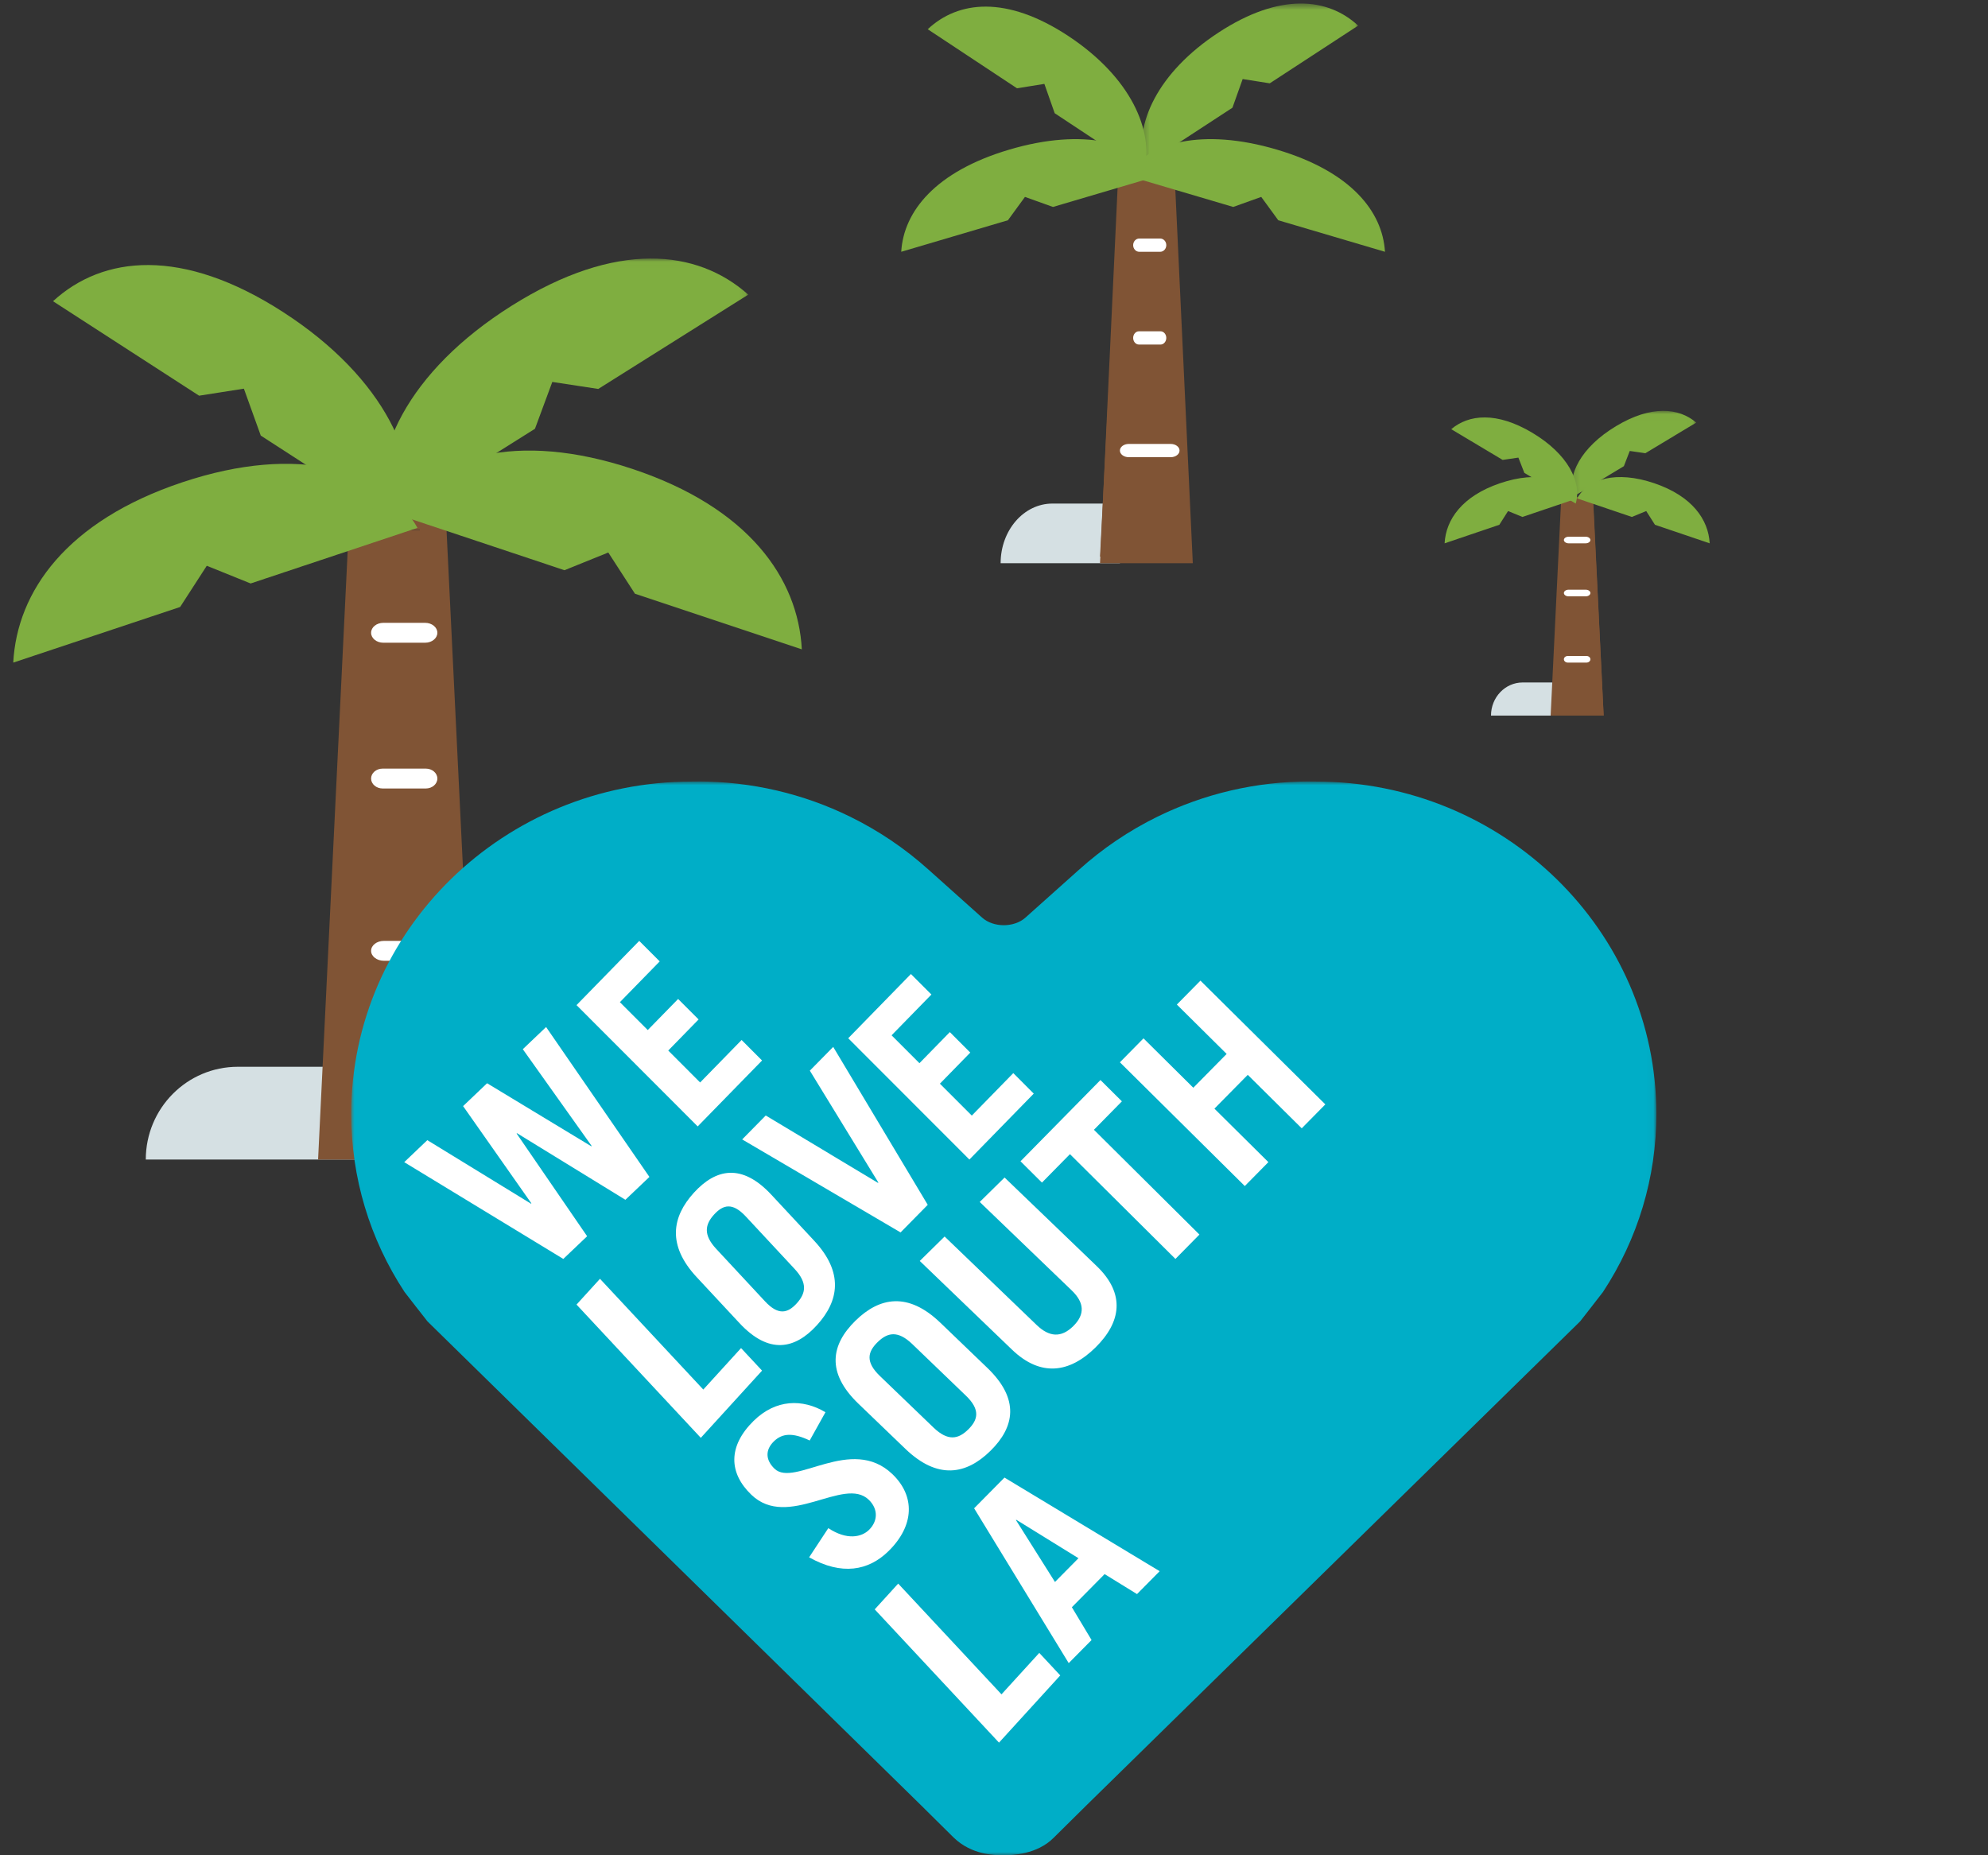 <?xml version="1.0" encoding="UTF-8"?>
<svg width="300px" height="280px" viewBox="0 0 300 280" version="1.1" xmlns="http://www.w3.org/2000/svg" xmlns:xlink="http://www.w3.org/1999/xlink">
    <rect x="0" y="0" width="300" height="280" fill="#333333" stroke="none"/>
    <title>27 - Adrenaline Shoc </title>
    <defs>
        <polygon id="path-1" points="0.475 0.019 55.916 0.019 55.916 39.943 0.475 39.943"></polygon>
        <polygon id="path-3" points="0.161 0.006 18.972 0.006 18.972 12.982 0.161 12.982"></polygon>
        <polygon id="path-5" points="0.28 0.532 32.951 0.532 32.951 24.965 0.28 24.965"></polygon>
        <polygon id="path-7" points="0.003 0.941 196.956 0.941 196.956 162.999 0.003 162.999"></polygon>
    </defs>
    <g id="27---Adrenaline-Shoc-" stroke="none" stroke-width="1" fill="none" fill-rule="evenodd">
        <g id="Group-22" transform="translate(2, 39)">
            <path d="M52,122 L33.891,122 C26.216,122 20,128.269 20,136 L52,136 L52,122 Z" id="Fill-1" fill="#D5E0E3"></path>
            <polygon id="Fill-3" fill="#805435" points="68 135 49 135 53.436 41 63.564 41"></polygon>
            <polygon id="Fill-5" fill="#805435" points="67.892 134.021 67.892 132.043 50.22 132.043 54.65 40.959 61.358 40.959 65.881 134.114 67.892 134.021 67.892 132.043 67.892 134.021 69.902 133.928 65.189 37 50.814 37 46 136 70 136 69.902 133.928"></polygon>
            <path d="M55.837,58 L62.159,58 C63.176,58 64,57.326 64,56.499 C64,55.669 63.176,55 62.159,55 L55.837,55 C54.822,55 54,55.669 54,56.499 C54,57.326 54.822,58 55.837,58" id="Fill-7" fill="#FFFFFF"></path>
            <path d="M55.743,80 L62.257,80 C63.218,80 64,79.326 64,78.501 C64,77.67 63.218,77 62.257,77 L55.743,77 C54.779,77 54,77.67 54,78.501 C54,79.326 54.779,80 55.743,80" id="Fill-9" fill="#FFFFFF"></path>
            <path d="M55.929,106 L65.069,106 C66.139,106 67,105.326 67,104.501 C67,103.67 66.139,103 65.069,103 L55.929,103 C54.863,103 54,103.67 54,104.501 C54,105.326 54.863,106 55.929,106" id="Fill-11" fill="#FFFFFF"></path>
            <path d="M93.817,50.605 L119,59 C118.434,48.264 110.953,37.611 93.468,31.782 C75.981,25.951 62.989,29.782 58,38.663 L83.181,47.058 L89.794,44.385 L93.817,50.605 Z" id="Fill-13" fill="#7FAE40"></path>
            <g id="Group-17" transform="translate(55, 0)">
                <mask id="mask-2" fill="white">
                    <use xlink:href="#path-1"></use>
                </mask>
                <g id="Clip-16"></g>
                <path d="M33.283,19.699 L55.916,5.468 C48.221,-1.404 35.933,-2.747 20.219,7.138 C4.505,17.02 -1.609,29.933 1.094,39.943 L23.728,25.712 L26.345,18.642 L33.283,19.699 Z" id="Fill-15" fill="#7FAE40" mask="url(#mask-2)"></path>
            </g>
            <path d="M25.184,52.605 L0,61 C0.566,50.264 8.052,39.611 25.536,33.78 C43.018,27.951 56.009,31.785 61,40.665 L35.819,49.058 L29.205,46.385 L25.184,52.605 Z" id="Fill-18" fill="#7FAE40"></path>
            <path d="M28.045,20.719 L6,6.461 C13.5,-0.425 25.462,-1.771 40.769,8.13 C56.075,18.034 62.029,30.968 59.398,41 L37.352,26.739 L34.803,19.658 L28.045,20.719 Z" id="Fill-20" fill="#7FAE40"></path>
        </g>
        <g id="Group-22" transform="translate(218, 62)">
            <path d="M18,41 L11.775,41 C9.137,41 7,43.239 7,46 L18,46 L18,41 Z" id="Fill-1" fill="#D5E0E3"></path>
            <polygon id="Fill-3" fill="#805435" points="24 46 17 46 18.634 13 22.366 13"></polygon>
            <polygon id="Fill-5" fill="#805435" points="23.297 45.34 23.297 44.681 17.407 44.681 18.883 14.32 21.119 14.32 22.627 45.371 23.297 45.34 23.297 44.681 23.297 45.34 23.967 45.309 22.396 13 17.605 13 16 46 24 46 23.967 45.309"></polygon>
            <path d="M18.735,20 L21.263,20 C21.67,20 22,19.775 22,19.5 C22,19.223 21.67,19 21.263,19 L18.735,19 C18.329,19 18,19.223 18,19.5 C18,19.775 18.329,20 18.735,20" id="Fill-7" fill="#FFFFFF"></path>
            <path d="M18.697,28 L21.303,28 C21.687,28 22,27.775 22,27.5 C22,27.223 21.687,27 21.303,27 L18.697,27 C18.312,27 18,27.223 18,27.5 C18,27.775 18.312,28 18.697,28" id="Fill-9" fill="#FFFFFF"></path>
            <path d="M18.594,38 L21.406,38 C21.735,38 22,37.775 22,37.5 C22,37.223 21.735,37 21.406,37 L18.594,37 C18.265,37 18,37.223 18,37.5 C18,37.775 18.265,38 18.594,38" id="Fill-11" fill="#FFFFFF"></path>
            <path d="M31.743,17.202 L40,20 C39.814,16.421 37.362,12.87 31.629,10.927 C25.896,8.984 21.636,10.261 20,13.221 L28.256,16.019 L30.424,15.128 L31.743,17.202 Z" id="Fill-13" fill="#7FAE40"></path>
            <g id="Group-17" transform="translate(19, 0)">
                <mask id="mask-4" fill="white">
                    <use xlink:href="#path-3"></use>
                </mask>
                <g id="Clip-16"></g>
                <path d="M11.293,6.402 L18.972,1.777 C16.361,-0.456 12.192,-0.893 6.86,2.32 C1.529,5.531 -0.546,9.728 0.371,12.982 L8.051,8.356 L8.939,6.059 L11.293,6.402 Z" id="Fill-15" fill="#7FAE40" mask="url(#mask-4)"></path>
            </g>
            <path d="M8.257,17.202 L0,20 C0.186,16.421 2.64,12.87 8.372,10.927 C14.104,8.984 18.364,10.262 20,13.222 L11.744,16.019 L9.575,15.128 L8.257,17.202 Z" id="Fill-18" fill="#7FAE40"></path>
            <path d="M8.756,7.409 L1,2.775 C3.639,0.537 7.848,0.1 13.234,3.317 C18.619,6.536 20.714,10.74 19.788,14 L12.031,9.365 L11.134,7.064 L8.756,7.409 Z" id="Fill-20" fill="#7FAE40"></path>
        </g>
        <g id="Group-22" transform="translate(136, 0)">
            <path d="M33,76 L22.814,76 C18.496,76 15,80.03 15,85 L33,85 L33,76 Z" id="Fill-1" fill="#D5E0E3"></path>
            <polygon id="Fill-3" fill="#805435" points="43 84 30 84 33.035 25 39.965 25"></polygon>
            <polygon id="Fill-5" fill="#805435" points="42.77 83.801 42.77 82.602 32.462 82.602 35.046 27.399 38.959 27.399 41.597 83.857 42.77 83.801 42.77 82.602 42.77 83.801 43.943 83.744 41.193 25 32.808 25 30 85 44 85 43.943 83.744"></polygon>
            <path d="M35.919,38 L39.079,38 C39.588,38 40,37.551 40,37 C40,36.446 39.588,36 39.079,36 L35.919,36 C35.411,36 35,36.446 35,37 C35,37.551 35.411,38 35.919,38" id="Fill-7" fill="#FFFFFF"></path>
            <path d="M35.871,52 L39.129,52 C39.609,52 40,51.551 40,51 C40,50.447 39.609,50 39.129,50 L35.871,50 C35.39,50 35,50.447 35,51 C35,51.551 35.39,52 35.871,52" id="Fill-9" fill="#FFFFFF"></path>
            <path d="M34.336,69 L40.663,69 C41.404,69 42,68.551 42,68 C42,67.447 41.404,67 40.663,67 L34.336,67 C33.597,67 33,67.447 33,68 C33,68.551 33.597,69 34.336,69" id="Fill-11" fill="#FFFFFF"></path>
            <path d="M56.899,33.243 L73,38 C72.638,31.916 67.855,25.88 56.676,22.576 C45.496,19.272 37.19,21.443 34,26.475 L50.1,31.233 L54.327,29.718 L56.899,33.243 Z" id="Fill-13" fill="#7FAE40"></path>
            <g id="Group-17" transform="translate(36, 0)">
                <mask id="mask-6" fill="white">
                    <use xlink:href="#path-5"></use>
                </mask>
                <g id="Clip-16"></g>
                <path d="M19.613,12.576 L32.951,3.867 C28.416,-0.338 21.175,-1.161 11.915,4.889 C2.655,10.937 -0.948,18.839 0.645,24.965 L13.983,16.256 L15.525,11.929 L19.613,12.576 Z" id="Fill-15" fill="#7FAE40" mask="url(#mask-6)"></path>
            </g>
            <path d="M16.101,33.243 L0,38 C0.362,31.916 5.148,25.879 16.326,22.575 C27.503,19.272 35.809,21.445 39,26.477 L22.901,31.233 L18.672,29.718 L16.101,33.243 Z" id="Fill-18" fill="#7FAE40"></path>
            <path d="M17.472,13.324 L4,4.413 C8.583,0.11 15.894,-0.732 25.248,5.456 C34.601,11.646 38.24,19.73 36.632,26 L23.159,17.087 L21.602,12.661 L17.472,13.324 Z" id="Fill-20" fill="#7FAE40"></path>
        </g>
        <g id="Group-22" transform="translate(53, 117)">
            <g id="Group-3">
                <mask id="mask-8" fill="white">
                    <use xlink:href="#path-7"></use>
                </mask>
                <g id="Clip-2"></g>
                <path d="M188.894,77.994 C194.166,69.979 196.956,60.714 196.956,51.128 C196.956,23.458 173.907,0.956 145.575,0.956 L144.768,0.956 C144.706,0.948 144.651,0.945 144.603,0.94 C136.528,0.948 128.702,2.796 121.643,6.267 C117.379,8.362 113.403,11.041 109.835,14.254 L101.752,21.481 C100.896,22.251 99.692,22.63 98.472,22.635 C97.26,22.63 96.056,22.251 95.198,21.481 L87.125,14.254 C83.552,11.041 79.579,8.362 75.313,6.267 C68.253,2.796 60.427,0.948 52.344,0.94 C52.305,0.945 52.244,0.948 52.184,0.956 L51.375,0.956 C23.046,0.956 -0.001,23.458 -0.001,51.128 C-0.001,60.714 2.786,69.979 8.053,77.994 C8.144,78.134 11.513,82.432 11.513,82.432 L85.879,155.346 L90.918,160.333 C93.685,163.007 97.216,162.986 98.263,162.999 L98.669,162.999 C99.718,162.986 103.498,162.886 106.003,160.359 L111.07,155.346 L185.442,82.432 C185.442,82.432 188.806,78.134 188.894,77.994" id="Fill-1" fill="#00AEC7" mask="url(#mask-8)"></path>
            </g>
            <polygon id="Fill-4" fill="#FFFFFF" points="8 58.396 11.486 55.075 27.134 64.666 27.188 64.613 16.883 49.936 20.504 46.485 36.23 55.999 36.284 55.948 25.895 41.347 29.408 38 45 60.624 41.374 64.074 25.014 54.022 24.963 54.075 35.601 69.575 32.005 73"></polygon>
            <polygon id="Fill-5" fill="#FFFFFF" points="52.285 53 34 34.694 43.463 25 46.555 28.095 40.545 34.249 44.751 38.457 49.332 33.766 52.423 36.856 47.842 41.549 52.653 46.368 58.911 39.958 62 43.05"></polygon>
            <polygon id="Fill-6" fill="#FFFFFF" points="52.755 100 34 79.89 37.541 76 53.13 92.713 58.829 86.457 62 89.857"></polygon>
            <path d="M52.122,75.736 C47.668,70.944 48.392,66.663 51.707,63.013 C55.024,59.367 58.958,58.53 63.411,63.321 L69.875,70.264 C74.334,75.056 73.608,79.337 70.29,82.984 C66.97,86.634 63.045,87.47 58.584,82.679 L52.122,75.736 Z M62.451,79.407 C64.454,81.558 65.874,81.199 67.234,79.701 C68.593,78.203 68.91,76.658 66.909,74.506 L59.544,66.591 C57.543,64.44 56.126,64.801 54.76,66.299 C53.4,67.794 53.087,69.34 55.09,71.492 L62.451,79.407 Z" id="Fill-7" fill="#FFFFFF"></path>
            <polygon id="Fill-9" fill="#FFFFFF" points="59 54.964 62.553 51.354 79.496 61.523 79.55 61.472 69.209 44.584 72.735 41 87 64.833 82.9 69"></polygon>
            <polygon id="Fill-10" fill="#FFFFFF" points="93.287 58 75 39.695 84.463 30 87.555 33.095 81.545 39.25 85.748 43.458 90.334 38.765 93.42 41.857 88.837 46.551 93.65 51.367 99.911 44.957 103 48.05"></polygon>
            <g id="Group-17" transform="translate(57, 60)" fill="#FFFFFF">
                <path d="M12.187,40.403 C9.69,39.221 8.079,39.258 6.773,40.541 C5.442,41.851 5.536,43.364 6.88,44.661 C9.878,47.541 18.468,39.516 24.679,45.49 C28.088,48.769 28.031,53.209 24.092,57.088 C21.051,60.083 17.009,60.795 12.101,58.033 L14.998,53.629 C17.824,55.5 20.034,54.983 21.147,53.885 C22.451,52.601 22.579,50.768 21.094,49.341 C17.358,45.743 8.929,53.927 3.38,48.587 C-0.034,45.31 -0.163,41.269 3.721,37.445 C7.065,34.155 11.109,34.08 14.566,36.135 L12.187,40.403 Z" id="Fill-11"></path>
                <path d="M19.528,34.838 C14.637,30.132 15.428,25.927 19.073,22.342 C22.712,18.761 27.03,17.939 31.921,22.645 L39.015,29.464 C43.906,34.17 43.11,38.375 39.47,41.957 C35.829,45.542 31.514,46.363 26.619,41.657 L19.528,34.838 Z M30.865,38.443 C33.064,40.556 34.619,40.202 36.116,38.733 C37.607,37.262 37.955,35.743 35.756,33.63 L27.673,25.856 C25.477,23.743 23.921,24.098 22.425,25.569 C20.926,27.038 20.585,28.556 22.784,30.669 L30.865,38.443 Z" id="Fill-13"></path>
                <path d="M32.547,9.617 L46.431,22.966 C48.327,24.792 50.132,24.941 51.953,23.149 C53.774,21.356 53.626,19.577 51.73,17.754 L37.846,4.402 L41.596,0.714 L55.506,14.089 C59.877,18.291 59.167,22.577 55.305,26.373 C51.449,30.171 47.077,30.886 42.708,26.683 L28.798,13.306 L32.547,9.617 Z" id="Fill-15"></path>
            </g>
            <polygon id="Fill-18" fill="#FFFFFF" points="113.064 46 116.301 49.217 112.08 53.509 128 69.322 124.379 73 108.462 57.186 104.235 61.481 101 58.263"></polygon>
            <polygon id="Fill-19" fill="#FFFFFF" points="134.846 62 116 43.324 119.56 39.712 127.077 47.164 132.109 42.061 124.592 34.61 128.154 31 147 49.676 143.438 53.288 135.294 45.216 130.262 50.319 138.406 58.39"></polygon>
            <polygon id="Fill-20" fill="#FFFFFF" points="97.755 146 79 125.89 82.541 122 98.13 138.713 103.832 132.459 107 135.857"></polygon>
            <path d="M108.276,134 L94,110.634 L98.581,106 L122,120.128 L118.581,123.582 L113.693,120.567 L108.751,125.564 L111.723,130.517 L108.276,134 Z M106.201,121.754 L109.748,118.167 L100.365,112.368 L100.316,112.419 L106.201,121.754 Z" id="Fill-21" fill="#FFFFFF"></path>
        </g>
    </g>
</svg>